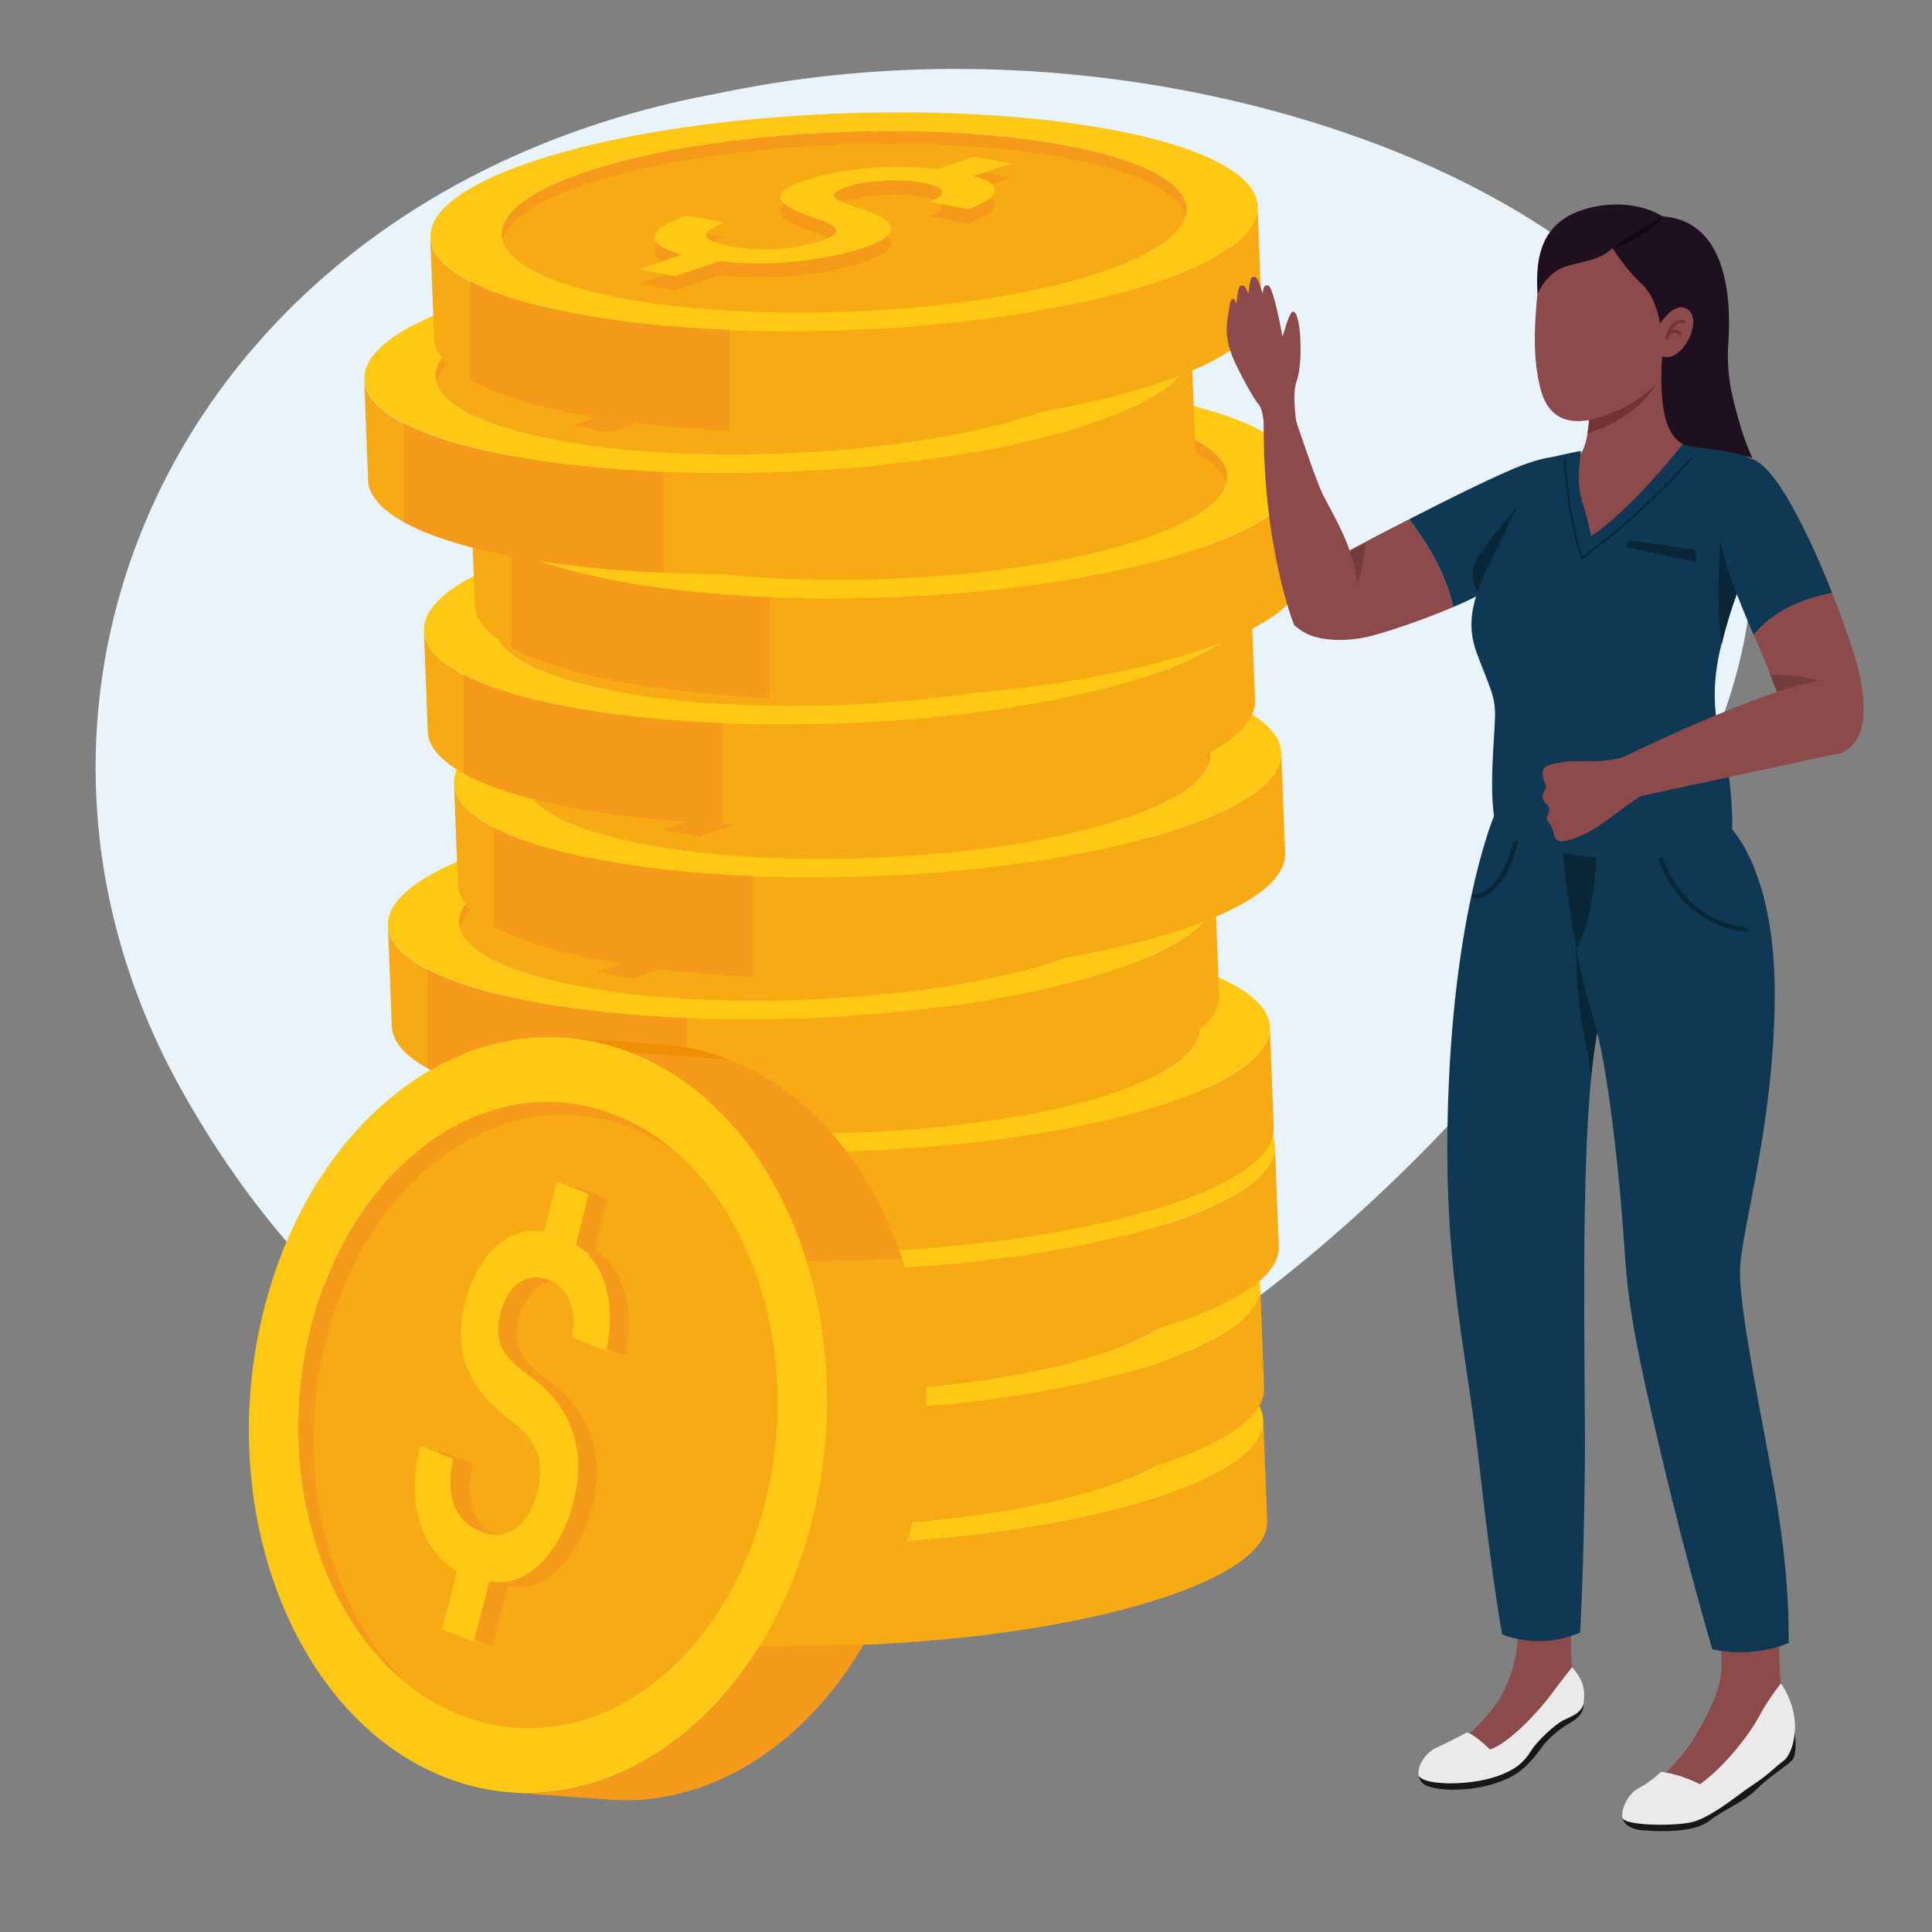 <?xml version="1.0" encoding="UTF-8"?> <svg xmlns="http://www.w3.org/2000/svg" xmlns:xlink="http://www.w3.org/1999/xlink" version="1.1" id="Ebene_1" x="0px" y="0px" viewBox="0 0 1000 1000" style="enable-background:new 0 0 1000 1000;" xml:space="preserve"><rect x="0" y="0" width="1000" height="1000" fill="#808080" stroke="none"/> <style type="text/css"> .st0{fill:#E9F3FC;} .st1{fill:#FEC815;} .st2{fill:#F8AA14;} .st3{fill:#F59A1B;} .st4{fill:#EB5B2A;} .st5{fill:#FECA17;} .st6{fill:#EE8F06;} .st7{fill:#8D4A4A;} .st8{fill:#1A1519;} .st9{fill:#EAEAEA;} .st10{fill:#0E3854;} .st11{fill:#0A2738;} .st12{fill:#753C3D;} .st13{fill:#723334;} .st14{fill:#FBC372;} .st15{fill:#1E1021;} .st16{fill:#0F0911;} .st17{fill:none;stroke:#0A2738;stroke-miterlimit:10;} </style> <path class="st0" d="M371.7,48.3c134-28.1,266.8-6.2,362.9,35.2c97.1,42.3,157.6,104.2,169.8,177.6c12.4,74-23,150.8-78.4,229.5 C769.6,568.2,693.2,647.8,602.7,705C428.6,822.6,213.6,776.3,95.1,566.2C-23.3,357.6,95.7,99.1,371.7,48.3z"></path> <g> <g> <g> <path class="st1" d="M264.5,802.1c-0.5-14.1-1.2-33-1.8-47.1c0.4,9.7,1.4,36,1.8,46C264.5,801.4,264.5,801.7,264.5,802.1z"></path> </g> <g> <path class="st2" d="M653.9,735.1c0.7,17.4,1.3,34.8,2,52.2c0.5,13.3-16.9,27.3-53,39.4c-77.9,26.1-213.1,33.2-302.1,15.9 c-47.8-9.3-72.5-23.7-73.1-39.1l-2-52.2c0.6,15.4,25.3,29.9,73.1,39.1c89,17.3,224.2,10.2,302.1-15.9 C637,762.5,654.4,748.4,653.9,735.1z"></path> </g> <g> <path class="st1" d="M580.8,696c89,17.3,98,52.5,20.1,78.5c-77.9,26.1-213.1,33.2-302.1,15.9c-89-17.3-98-52.5-20.1-78.5 C356.6,685.8,491.9,678.7,580.8,696z M323.1,782.3c73.7,14.3,185.7,8.4,250.2-13.2c64.5-21.6,57.1-50.7-16.6-65.1 c-73.7-14.3-185.7-8.4-250.2,13.2C241.9,738.9,249.4,768,323.1,782.3"></path> </g> <path class="st2" d="M556.6,704.1c73.7,14.3,81.1,43.4,16.6,65.1c-64.5,21.6-176.5,27.5-250.2,13.2 c-73.7-14.3-81.1-43.5-16.6-65.1C370.9,695.7,482.9,689.8,556.6,704.1z"></path> <path class="st3" d="M306.4,723.8c64.5-21.6,176.5-27.5,250.2-13.2c36.7,7.1,56.9,17.9,60.1,29.6c3.7-14.1-16.7-27.7-60.1-36.1 c-73.7-14.3-185.7-8.4-250.2,13.2c-32.4,10.9-46.6,23.6-43.4,35.4C265.5,742.8,279.9,732.7,306.4,723.8z"></path> <path class="st3" d="M246.2,774v51.1c12.2,6.8,30.5,12.8,54.6,17.5c23.9,4.6,51,7.5,79.6,8.7v-52.1c-29.2-1.2-57.1-4.1-81.5-8.8 C276,786,258.4,780.4,246.2,774z"></path> <g> <path class="st3" d="M526.4,720.3l-19.5,6.6c7.8,2.2,11.5,4.8,11,7.8c-0.4,3-5,6.2-13.6,9.4l-20.1-3.9c4.8-1.8,6.9-3.6,6.3-5.4 c-0.6-1.8-3.9-3.2-9.8-4.4c-6.3-1.2-13.1-1.7-20.4-1.2c-7.2,0.4-13.7,1.6-19.3,3.5c-2.1,0.7-3.6,1.4-4.7,2.1 c-1,0.7-1.6,1.4-1.6,2.2c-0.1,1.5,3.5,3.4,10.9,5.8c4.4,1.4,7.6,2.5,9.5,3.4c6.8,3,9.9,6,8.9,9c-0.9,3-5.5,6-14,8.8 c-10.7,3.6-22.9,6-36.7,7.3c-13.7,1.3-26.3,1.1-37.6-0.4l-23.5,7.9l-18.7-3.6l22.5-7.6c-9.9-2.6-14.6-5.8-14.2-9.4 c0.4-3.6,6-7.3,16.7-10.9l19.4,3.8c-6.8,2.5-10,4.8-9.4,6.8c0.6,2,4.8,3.9,12.9,5.4c7.3,1.4,15.1,1.9,23.4,1.4 c8.3-0.5,15.7-1.8,22.2-4c2.3-0.8,4.2-1.5,5.6-2.3c1.4-0.7,2.3-1.5,2.8-2.1c1.4-2.2-1.9-4.7-10-7.4c-1.3-0.4-2.3-0.8-3-1 c-9.9-3.4-15.1-6.7-15.6-9.7c-0.5-3,3.7-6.1,12.6-9c9.7-3.2,20.7-5.4,32.9-6.5c12.2-1.1,24.2-0.9,35.8,0.6l19.3-6.5L526.4,720.3z "></path> </g> <g> <path class="st1" d="M526.4,713l-19.5,6.5c7.8,2.2,11.5,4.8,11,7.8c-0.4,3-5,6.2-13.6,9.4l-20.1-3.9c4.8-1.8,6.9-3.6,6.3-5.4 c-0.6-1.8-3.9-3.2-9.8-4.4c-6.3-1.2-13.1-1.7-20.4-1.2c-7.2,0.4-13.7,1.6-19.3,3.5c-2.1,0.7-3.6,1.4-4.7,2.1 c-1,0.7-1.6,1.4-1.6,2.2c-0.1,1.5,3.5,3.4,10.9,5.8c4.4,1.4,7.6,2.5,9.5,3.4c6.8,3,9.9,6,8.9,9c-0.9,3-5.5,6-14,8.8 c-10.7,3.6-22.9,6-36.7,7.3c-13.7,1.3-26.3,1.1-37.6-0.4l-23.5,7.9l-18.7-3.6l22.5-7.6c-9.9-2.6-14.6-5.8-14.2-9.4 c0.4-3.6,6-7.3,16.7-10.9l19.4,3.8c-6.8,2.5-10,4.8-9.4,6.8c0.6,2,4.8,3.9,12.9,5.4c7.3,1.4,15.1,1.9,23.4,1.4 c8.3-0.5,15.7-1.8,22.2-4c2.3-0.8,4.2-1.5,5.6-2.3c1.4-0.8,2.3-1.5,2.8-2.1c1.4-2.2-1.9-4.7-10-7.4c-1.3-0.4-2.3-0.8-3-1 c-9.9-3.5-15.1-6.7-15.6-9.7c-0.5-3,3.7-6.1,12.6-9c9.7-3.3,20.7-5.4,32.9-6.5c12.2-1.1,24.2-0.9,35.8,0.5l19.3-6.5L526.4,713z"></path> </g> </g> <g> <g> <path class="st1" d="M262.9,733.1c-0.5-14.1-1.2-33-1.8-47.1c0.4,9.7,1.4,36,1.8,46C262.9,732.4,262.9,732.7,262.9,733.1z"></path> </g> <g> <path class="st2" d="M652.3,666.2c0.7,17.4,1.3,34.8,2,52.2c0.5,13.3-16.9,27.3-53,39.4c-77.9,26.1-213.1,33.2-302.1,15.9 c-47.8-9.3-72.5-23.7-73.1-39.1l-2-52.2c0.6,15.4,25.3,29.9,73.1,39.1c89,17.3,224.2,10.2,302.1-15.9 C635.4,693.5,652.8,679.4,652.3,666.2z"></path> </g> <g> <path class="st1" d="M579.2,627c89,17.3,98,52.5,20.1,78.5c-77.9,26.1-213.1,33.2-302.1,15.9c-89-17.3-97.9-52.5-20.1-78.5 C355,616.8,490.3,609.7,579.2,627z M321.5,713.4c73.7,14.3,185.7,8.4,250.2-13.2c64.5-21.6,57-50.7-16.6-65.1 c-73.7-14.3-185.7-8.4-250.2,13.2C240.3,669.9,247.8,699,321.5,713.4"></path> </g> <path class="st2" d="M555,635.1c73.7,14.3,81.1,43.5,16.6,65.1c-64.5,21.6-176.5,27.5-250.2,13.2c-73.7-14.3-81.1-43.5-16.6-65.1 C369.3,626.7,481.4,620.8,555,635.1z"></path> <path class="st3" d="M304.8,654.8c64.5-21.6,176.5-27.5,250.2-13.2c36.7,7.1,56.9,17.9,60.1,29.6c3.7-14.1-16.7-27.7-60.1-36.1 c-73.7-14.3-185.7-8.4-250.2,13.2c-32.4,10.9-46.6,23.6-43.4,35.4C264,673.8,278.3,663.7,304.8,654.8z"></path> <path class="st3" d="M244.6,705v51.1c12.2,6.8,30.5,12.8,54.6,17.5c23.9,4.6,51.1,7.5,79.6,8.7v-52.1c-29.2-1.2-57.1-4.1-81.5-8.8 C274.4,717,256.8,711.4,244.6,705z"></path> <g> <path class="st3" d="M524.8,651.4l-19.5,6.5c7.8,2.2,11.5,4.8,11,7.8c-0.4,3-5,6.2-13.6,9.4l-20.1-3.9c4.8-1.8,6.9-3.6,6.3-5.4 c-0.6-1.8-3.9-3.2-9.8-4.4c-6.4-1.2-13.2-1.6-20.4-1.2c-7.2,0.4-13.7,1.6-19.3,3.5c-2.1,0.7-3.6,1.4-4.7,2.1 c-1,0.7-1.6,1.4-1.6,2.2c-0.1,1.5,3.5,3.4,10.9,5.8c4.4,1.4,7.6,2.5,9.5,3.4c6.8,3,9.8,6,9,9c-0.9,3-5.5,5.9-14,8.8 c-10.7,3.6-22.9,6-36.7,7.3c-13.7,1.3-26.3,1.1-37.6-0.4l-23.5,7.9L332,706l22.5-7.6c-9.9-2.6-14.6-5.8-14.2-9.4 c0.4-3.6,6-7.3,16.7-10.9l19.4,3.8c-6.8,2.5-10,4.8-9.4,6.9c0.5,2,4.8,3.8,12.9,5.4c7.3,1.4,15.1,1.9,23.4,1.4 c8.3-0.5,15.7-1.8,22.2-4c2.3-0.8,4.2-1.5,5.6-2.3c1.4-0.8,2.4-1.5,2.8-2.1c1.4-2.2-1.9-4.7-10-7.4c-1.3-0.5-2.3-0.8-3-1 c-9.9-3.4-15.1-6.7-15.6-9.7c-0.5-3,3.7-6,12.6-9c9.7-3.3,20.7-5.4,32.9-6.5c12.2-1.1,24.2-0.9,35.8,0.6l19.3-6.5L524.8,651.4z"></path> </g> <g> <path class="st1" d="M524.8,644l-19.5,6.5c7.8,2.2,11.5,4.8,11,7.8c-0.4,3-5,6.2-13.6,9.4l-20.1-3.9c4.8-1.8,6.9-3.6,6.3-5.4 c-0.6-1.8-3.9-3.2-9.8-4.4c-6.4-1.2-13.2-1.7-20.4-1.2c-7.2,0.4-13.7,1.6-19.3,3.5c-2.1,0.7-3.6,1.4-4.7,2.1 c-1,0.7-1.6,1.4-1.6,2.2c-0.1,1.5,3.5,3.4,10.9,5.8c4.4,1.4,7.6,2.5,9.5,3.4c6.8,3,9.8,6,9,9c-0.9,3-5.5,5.9-14,8.8 c-10.7,3.6-22.9,6-36.7,7.3c-13.7,1.3-26.3,1.1-37.6-0.4l-23.5,7.9l-18.7-3.6l22.5-7.6c-9.9-2.6-14.6-5.8-14.2-9.4 c0.4-3.6,6-7.2,16.7-10.9l19.4,3.8c-6.8,2.5-10,4.8-9.4,6.8c0.5,2,4.8,3.9,12.9,5.4c7.3,1.4,15.1,1.9,23.4,1.4 c8.3-0.5,15.7-1.8,22.2-4c2.3-0.8,4.2-1.5,5.6-2.3c1.4-0.8,2.4-1.5,2.8-2.1c1.4-2.2-1.9-4.7-10-7.4c-1.3-0.4-2.3-0.8-3-1 c-9.9-3.4-15.1-6.7-15.6-9.7c-0.5-3,3.7-6.1,12.6-9c9.7-3.3,20.7-5.4,32.9-6.5c12.2-1.1,24.2-0.9,35.8,0.5l19.3-6.5L524.8,644z"></path> </g> </g> <g> <g> <path class="st1" d="M270.5,659.9c-0.5-14.1-1.2-33-1.8-47.1c0.4,9.7,1.4,36,1.8,46C270.5,659.2,270.5,659.6,270.5,659.9z"></path> </g> <g> <path class="st2" d="M659.9,593c0.7,17.4,1.3,34.8,2,52.2c0.5,13.3-16.9,27.3-53,39.4c-77.9,26.1-213.1,33.2-302.1,15.9 c-47.8-9.3-72.5-23.7-73.1-39.1l-2-52.2c0.6,15.4,25.3,29.9,73.1,39.1c89,17.3,224.2,10.2,302.1-15.9 C642.9,620.3,660.4,606.3,659.9,593z"></path> </g> <g> <path class="st1" d="M586.8,553.8c89,17.3,98,52.5,20.1,78.5c-77.9,26.1-213.1,33.2-302.1,15.9c-89-17.3-98-52.5-20.1-78.5 C362.6,543.7,497.8,536.5,586.8,553.8z M329,640.2c73.7,14.3,185.7,8.4,250.2-13.2c64.5-21.6,57-50.7-16.6-65.1 c-73.7-14.3-185.7-8.4-250.2,13.2C247.9,596.7,255.3,625.9,329,640.2"></path> </g> <path class="st2" d="M562.6,561.9c73.7,14.3,81.1,43.4,16.6,65.1c-64.5,21.6-176.5,27.5-250.2,13.2 c-73.7-14.3-81.1-43.5-16.6-65.1C376.9,553.5,488.9,547.6,562.6,561.9z"></path> <path class="st3" d="M312.4,581.6c64.5-21.6,176.5-27.5,250.2-13.2c36.7,7.1,56.9,17.9,60.1,29.6c3.7-14.1-16.7-27.7-60.1-36.1 c-73.7-14.3-185.7-8.4-250.2,13.2c-32.4,10.9-46.6,23.6-43.4,35.4C271.5,600.7,285.8,590.5,312.4,581.6z"></path> <path class="st3" d="M252.2,631.9V683c12.2,6.8,30.5,12.8,54.6,17.5c23.9,4.6,51.1,7.5,79.6,8.7v-52.1 c-29.2-1.2-57.1-4.1-81.5-8.8C281.9,643.8,264.4,638.2,252.2,631.9z"></path> <g> <path class="st3" d="M532.4,578.2l-19.5,6.6c7.8,2.2,11.5,4.8,11,7.8c-0.4,3-5,6.2-13.6,9.4l-20.1-3.9c4.8-1.8,6.9-3.6,6.3-5.4 c-0.6-1.8-3.9-3.2-9.8-4.4c-6.4-1.2-13.1-1.6-20.4-1.2c-7.2,0.4-13.7,1.6-19.4,3.5c-2.1,0.7-3.6,1.4-4.7,2.1 c-1,0.7-1.6,1.4-1.6,2.2c-0.1,1.5,3.5,3.4,10.9,5.8c4.4,1.4,7.6,2.5,9.5,3.4c6.8,3,9.9,6,9,9c-0.9,3-5.5,6-14,8.8 c-10.7,3.6-22.9,6-36.7,7.3c-13.7,1.3-26.3,1.1-37.6-0.4l-23.5,7.9l-18.7-3.6l22.5-7.6c-9.9-2.6-14.7-5.8-14.2-9.4 c0.4-3.6,6-7.2,16.7-10.9l19.4,3.8c-6.8,2.5-10,4.8-9.4,6.9c0.5,2.1,4.8,3.9,12.9,5.4c7.3,1.4,15.1,1.9,23.4,1.4 c8.3-0.5,15.7-1.8,22.2-4c2.3-0.8,4.2-1.5,5.6-2.3c1.4-0.8,2.4-1.5,2.8-2.1c1.4-2.2-1.9-4.7-10-7.4c-1.3-0.4-2.3-0.8-3-1 c-9.9-3.5-15.1-6.7-15.6-9.7c-0.5-3,3.7-6.1,12.6-9c9.7-3.3,20.7-5.4,32.9-6.5c12.2-1.1,24.2-0.9,35.8,0.6l19.3-6.5L532.4,578.2z "></path> </g> <g> <path class="st1" d="M532.4,570.9l-19.5,6.6c7.8,2.2,11.5,4.7,11,7.8c-0.4,3-5,6.2-13.6,9.4l-20.1-3.9c4.8-1.8,6.9-3.6,6.3-5.4 c-0.6-1.8-3.9-3.2-9.8-4.4c-6.4-1.2-13.1-1.7-20.4-1.2c-7.2,0.4-13.7,1.6-19.4,3.5c-2.1,0.7-3.6,1.4-4.7,2.1 c-1,0.7-1.6,1.4-1.6,2.2c-0.1,1.5,3.5,3.4,10.9,5.8c4.4,1.4,7.6,2.5,9.5,3.4c6.8,3,9.9,6,9,9c-0.9,3-5.5,5.9-14,8.8 c-10.7,3.6-22.9,6-36.7,7.3c-13.7,1.3-26.3,1.1-37.6-0.4l-23.5,7.9l-18.7-3.6l22.5-7.6c-9.9-2.6-14.7-5.8-14.2-9.4 c0.4-3.6,6-7.3,16.7-10.9l19.4,3.8c-6.8,2.5-10,4.8-9.4,6.9c0.5,2,4.8,3.9,12.9,5.4c7.3,1.4,15.1,1.9,23.4,1.4 c8.3-0.5,15.7-1.8,22.2-4c2.3-0.8,4.2-1.5,5.6-2.3c1.4-0.8,2.4-1.5,2.8-2.1c1.4-2.2-1.9-4.7-10-7.4c-1.3-0.4-2.3-0.8-3-1 c-9.9-3.4-15.1-6.7-15.6-9.7c-0.5-3,3.7-6.1,12.6-9c9.7-3.3,20.7-5.4,32.9-6.5c12.2-1.1,24.2-0.9,35.8,0.5l19.3-6.5L532.4,570.9z "></path> </g> </g> <g> <g> <path class="st1" d="M267.9,598.5c-0.5-14.1-1.3-33-1.8-47.1c0.4,9.7,1.4,36,1.8,46C267.9,597.8,267.9,598.2,267.9,598.5z"></path> </g> <g> <path class="st2" d="M657.3,531.6c0.7,17.4,1.3,34.8,2,52.2c0.5,13.3-16.9,27.3-53,39.4c-77.9,26.1-213.1,33.2-302.1,15.9 c-47.8-9.3-72.5-23.7-73.1-39.1l-2-52.2c0.6,15.4,25.3,29.9,73.1,39.1c89,17.3,224.2,10.2,302.1-15.9 C640.3,558.9,657.8,544.9,657.3,531.6z"></path> </g> <g> <path class="st1" d="M584.2,492.4c89,17.3,98,52.5,20.1,78.5c-77.9,26.1-213.1,33.2-302.1,15.9c-89-17.3-98-52.5-20.1-78.5 C360,482.3,495.2,475.1,584.2,492.4z M326.4,578.8c73.7,14.3,185.7,8.4,250.2-13.2c64.5-21.6,57-50.7-16.6-65.1 c-73.7-14.3-185.7-8.4-250.2,13.2C245.3,535.3,252.7,564.5,326.4,578.8"></path> </g> <path class="st2" d="M560,500.5c73.7,14.3,81.1,43.4,16.6,65.1c-64.5,21.6-176.5,27.5-250.2,13.2c-73.7-14.3-81.1-43.4-16.6-65.1 C374.3,492.1,486.3,486.2,560,500.5z"></path> <path class="st3" d="M309.8,520.2c64.5-21.6,176.5-27.5,250.2-13.2c36.7,7.1,56.9,17.9,60.1,29.6c3.7-14.1-16.7-27.7-60.1-36.1 c-73.7-14.3-185.7-8.4-250.2,13.2c-32.4,10.9-46.6,23.6-43.4,35.4C268.9,539.3,283.2,529.1,309.8,520.2z"></path> <path class="st3" d="M249.6,570.5v51.1c12.2,6.8,30.5,12.8,54.6,17.5c23.9,4.6,51,7.5,79.6,8.7v-52.1c-29.2-1.2-57.1-4.1-81.5-8.8 C279.3,582.5,261.8,576.8,249.6,570.5z"></path> <g> <path class="st3" d="M529.8,516.8l-19.5,6.5c7.8,2.2,11.5,4.8,11,7.8c-0.4,3-5,6.2-13.6,9.4l-20.1-3.9c4.8-1.8,6.9-3.6,6.3-5.4 c-0.6-1.8-3.9-3.2-9.8-4.4c-6.3-1.2-13.2-1.6-20.4-1.2c-7.2,0.4-13.7,1.6-19.4,3.5c-2.1,0.7-3.6,1.4-4.7,2.1 c-1.1,0.7-1.6,1.4-1.6,2.2c-0.1,1.5,3.5,3.4,10.9,5.8c4.4,1.4,7.6,2.5,9.5,3.4c6.8,3,9.8,6,9,9c-0.9,3-5.6,6-14,8.8 c-10.7,3.6-22.9,6-36.7,7.3c-13.7,1.3-26.3,1.1-37.6-0.4l-23.5,7.9l-18.7-3.6l22.6-7.6c-9.9-2.6-14.6-5.8-14.2-9.4 c0.4-3.6,6-7.3,16.7-10.9l19.4,3.8c-6.9,2.5-10,4.8-9.4,6.9c0.5,2,4.8,3.9,12.9,5.4c7.3,1.4,15.1,1.9,23.4,1.4 c8.3-0.5,15.7-1.8,22.2-4c2.3-0.8,4.2-1.5,5.6-2.3c1.4-0.8,2.3-1.5,2.8-2.1c1.4-2.2-1.9-4.7-10-7.4c-1.3-0.5-2.3-0.8-3-1 c-9.9-3.5-15.1-6.7-15.6-9.7c-0.5-3,3.7-6,12.7-9c9.7-3.3,20.7-5.4,32.9-6.5c12.2-1.1,24.2-0.9,35.8,0.6l19.3-6.5L529.8,516.8z"></path> </g> <g> <path class="st1" d="M529.8,509.5l-19.5,6.5c7.8,2.2,11.5,4.8,11,7.8c-0.4,3-5,6.2-13.6,9.4l-20.1-3.9c4.8-1.8,6.9-3.6,6.3-5.4 c-0.6-1.8-3.9-3.2-9.8-4.4c-6.3-1.2-13.2-1.7-20.4-1.2c-7.2,0.4-13.7,1.6-19.4,3.5c-2.1,0.7-3.6,1.4-4.7,2.1 c-1.1,0.7-1.6,1.4-1.6,2.2c-0.1,1.5,3.5,3.4,10.9,5.8c4.4,1.4,7.6,2.5,9.5,3.4c6.8,3,9.8,6,9,9c-0.9,3-5.6,5.9-14,8.8 c-10.7,3.6-22.9,6-36.7,7.3c-13.7,1.3-26.3,1.1-37.6-0.4l-23.5,7.9l-18.7-3.6l22.6-7.6c-9.9-2.6-14.6-5.8-14.2-9.4 c0.4-3.6,6-7.3,16.7-10.9l19.4,3.8c-6.9,2.5-10,4.8-9.4,6.9c0.5,2,4.8,3.9,12.9,5.4c7.3,1.4,15.1,1.9,23.4,1.4 c8.3-0.5,15.7-1.8,22.2-4c2.3-0.8,4.2-1.5,5.6-2.3c1.4-0.8,2.3-1.5,2.8-2.1c1.4-2.2-1.9-4.7-10-7.4c-1.3-0.4-2.3-0.8-3-1 c-9.9-3.4-15.1-6.7-15.6-9.7c-0.5-3,3.7-6.1,12.7-9c9.7-3.3,20.7-5.4,32.9-6.5c12.2-1.1,24.2-0.9,35.8,0.5l19.3-6.5L529.8,509.5z "></path> </g> </g> <g> <g> <path class="st1" d="M239.6,529.8c-0.5-14.1-1.2-33-1.8-47.1c0.4,9.7,1.4,36,1.8,46C239.6,529.1,239.6,529.5,239.6,529.8z"></path> </g> <g> <path class="st2" d="M629,462.9c0.7,17.4,1.3,34.8,2,52.2c0.5,13.3-16.9,27.3-53,39.4c-77.9,26.1-213.1,33.2-302.1,15.9 c-47.8-9.3-72.5-23.7-73.1-39.1l-2-52.2c0.6,15.4,25.3,29.9,73.1,39.1c89,17.3,224.2,10.2,302.1-15.9 C612.1,490.2,629.5,476.2,629,462.9z"></path> </g> <g> <path class="st1" d="M555.9,423.7c89,17.3,98,52.5,20.1,78.5c-77.9,26.1-213.1,33.2-302.1,15.9c-89-17.3-98-52.5-20.1-78.5 C331.7,413.6,467,406.4,555.9,423.7z M298.2,510.1c73.7,14.3,185.7,8.4,250.2-13.2c64.5-21.6,57-50.7-16.6-65.1 c-73.7-14.3-185.7-8.4-250.2,13.2C217,466.6,224.5,495.8,298.2,510.1"></path> </g> <path class="st2" d="M531.7,431.8c73.7,14.3,81.1,43.4,16.6,65.1c-64.5,21.6-176.5,27.5-250.2,13.2 c-73.7-14.3-81.1-43.4-16.6-65.1C346,423.4,458.1,417.5,531.7,431.8z"></path> <path class="st3" d="M281.5,451.5c64.5-21.6,176.5-27.5,250.2-13.2c36.7,7.1,56.9,17.9,60.1,29.6c3.7-14.1-16.7-27.7-60.1-36.1 c-73.7-14.3-185.7-8.4-250.2,13.2c-32.4,10.9-46.6,23.6-43.4,35.4C240.7,470.6,255,460.4,281.5,451.5z"></path> <path class="st3" d="M221.3,501.8v51.1c12.2,6.8,30.5,12.8,54.6,17.5c23.9,4.6,51,7.5,79.6,8.7V527c-29.2-1.2-57.1-4.1-81.5-8.8 C251.1,513.8,233.5,508.1,221.3,501.8z"></path> <g> <path class="st3" d="M501.5,448.1l-19.5,6.6c7.8,2.2,11.5,4.8,11,7.8c-0.4,3-5,6.2-13.6,9.4l-20.1-3.9c4.8-1.8,6.9-3.6,6.3-5.4 c-0.6-1.8-3.9-3.2-9.8-4.4c-6.4-1.2-13.2-1.6-20.4-1.2c-7.2,0.4-13.7,1.6-19.4,3.5c-2.1,0.7-3.6,1.4-4.7,2.1 c-1,0.7-1.6,1.4-1.6,2.2c-0.1,1.5,3.5,3.4,10.9,5.8c4.4,1.4,7.6,2.5,9.5,3.4c6.8,3,9.9,6,9,9c-0.9,3-5.5,5.9-14,8.8 c-10.7,3.6-22.9,6-36.7,7.3c-13.7,1.3-26.3,1.1-37.6-0.4l-23.5,7.9l-18.7-3.6l22.5-7.6c-9.9-2.6-14.6-5.8-14.2-9.4 c0.4-3.6,6-7.3,16.7-10.9l19.4,3.8c-6.8,2.5-10,4.8-9.4,6.9c0.5,2,4.8,3.9,12.9,5.4c7.3,1.4,15.1,1.9,23.4,1.4 c8.3-0.5,15.7-1.8,22.2-4c2.3-0.8,4.2-1.5,5.6-2.3c1.4-0.8,2.4-1.5,2.8-2.1c1.4-2.2-1.9-4.7-10-7.4c-1.3-0.4-2.3-0.8-3-1 c-9.9-3.5-15.1-6.7-15.6-9.7c-0.5-3,3.7-6,12.7-9c9.7-3.2,20.7-5.4,32.9-6.5c12.2-1.1,24.2-0.9,35.8,0.6l19.3-6.5L501.5,448.1z"></path> </g> <g> <path class="st1" d="M501.5,440.8l-19.5,6.5c7.8,2.2,11.5,4.8,11,7.8c-0.4,3-5,6.2-13.6,9.4l-20.1-3.9c4.8-1.8,6.9-3.6,6.3-5.4 c-0.6-1.8-3.9-3.2-9.8-4.4c-6.4-1.2-13.2-1.6-20.4-1.2c-7.2,0.4-13.7,1.6-19.4,3.5c-2.1,0.7-3.6,1.4-4.7,2.1 c-1,0.7-1.6,1.4-1.6,2.2c-0.1,1.5,3.5,3.4,10.9,5.8c4.4,1.4,7.6,2.5,9.5,3.4c6.8,3,9.9,6,9,9c-0.9,3-5.5,5.9-14,8.8 c-10.7,3.6-22.9,6-36.7,7.3c-13.7,1.3-26.3,1.1-37.6-0.4l-23.5,7.9l-18.7-3.6l22.5-7.6c-9.9-2.6-14.6-5.8-14.2-9.4 c0.4-3.6,6-7.3,16.7-10.9l19.4,3.8c-6.8,2.5-10,4.8-9.4,6.9c0.5,2,4.8,3.9,12.9,5.4c7.3,1.4,15.1,1.9,23.4,1.4 c8.3-0.5,15.7-1.8,22.2-4c2.3-0.8,4.2-1.5,5.6-2.3c1.4-0.8,2.4-1.5,2.8-2.1c1.4-2.2-1.9-4.7-10-7.4c-1.3-0.4-2.3-0.8-3-1 c-9.9-3.5-15.1-6.7-15.6-9.7c-0.5-3,3.7-6.1,12.7-9c9.7-3.3,20.7-5.4,32.9-6.5c12.2-1.1,24.2-0.9,35.8,0.5l19.3-6.5L501.5,440.8z "></path> </g> </g> <g> <g> <path class="st1" d="M273.8,456.4c-0.5-14.1-1.2-33-1.8-47.1c0.4,9.7,1.4,36,1.8,46C273.8,455.7,273.8,456,273.8,456.4z"></path> </g> <g> <path class="st2" d="M663.2,389.4c0.6,17.4,1.3,34.8,2,52.2c0.5,13.3-16.9,27.3-53,39.4c-77.9,26.1-213.1,33.2-302.1,15.9 c-47.8-9.3-72.5-23.7-73.1-39.1l-2-52.2c0.6,15.4,25.3,29.9,73.1,39.1c89,17.3,224.2,10.2,302.1-15.9 C646.3,416.8,663.7,402.7,663.2,389.4z"></path> </g> <g> <path class="st1" d="M590.1,350.3c89,17.3,98,52.5,20.1,78.5c-77.9,26.1-213.1,33.2-302.1,15.9c-89-17.3-98-52.4-20.1-78.5 C365.9,340.1,501.2,333,590.1,350.3z M332.4,436.6c73.7,14.3,185.7,8.4,250.2-13.2c64.5-21.6,57-50.7-16.6-65.1 c-73.7-14.3-185.7-8.4-250.2,13.2C251.2,393.2,258.7,422.3,332.4,436.6"></path> </g> <path class="st2" d="M565.9,358.4c73.7,14.3,81.1,43.5,16.6,65.1c-64.5,21.6-176.5,27.5-250.2,13.2 c-73.7-14.3-81.1-43.4-16.6-65.1C380.2,350,492.3,344.1,565.9,358.4z"></path> <path class="st3" d="M315.7,378.1c64.5-21.6,176.5-27.5,250.2-13.2c36.7,7.1,56.9,17.9,60.1,29.6c3.7-14.1-16.7-27.7-60.1-36.1 c-73.7-14.3-185.7-8.4-250.2,13.2c-32.4,10.9-46.6,23.6-43.4,35.4C274.9,397.1,289.2,387,315.7,378.1z"></path> <path class="st3" d="M255.5,428.3v51.1c12.2,6.8,30.5,12.8,54.6,17.5c23.9,4.6,51,7.5,79.6,8.7v-52.1c-29.2-1.2-57.1-4.1-81.5-8.8 C285.3,440.3,267.7,434.7,255.5,428.3z"></path> <g> <path class="st3" d="M535.7,374.7l-19.5,6.5c7.8,2.2,11.5,4.8,11,7.8c-0.4,3-5,6.2-13.6,9.4l-20.1-3.9c4.8-1.8,6.9-3.6,6.3-5.4 c-0.6-1.8-3.9-3.2-9.8-4.4c-6.3-1.2-13.1-1.7-20.4-1.2c-7.2,0.4-13.7,1.6-19.3,3.5c-2.1,0.7-3.6,1.4-4.7,2.1 c-1,0.7-1.6,1.4-1.6,2.2c-0.1,1.5,3.5,3.4,10.9,5.8c4.4,1.4,7.6,2.5,9.5,3.4c6.8,3,9.9,6,8.9,9c-0.9,3-5.5,6-14,8.8 c-10.7,3.6-22.9,6-36.7,7.3c-13.8,1.3-26.3,1.1-37.6-0.4l-23.5,7.9l-18.7-3.6l22.5-7.6c-9.9-2.6-14.6-5.8-14.2-9.4 c0.4-3.6,6-7.3,16.7-10.9l19.4,3.8c-6.9,2.5-10,4.8-9.4,6.8c0.5,2.1,4.8,3.9,12.9,5.4c7.3,1.4,15.1,1.9,23.4,1.4 c8.3-0.5,15.7-1.8,22.2-4c2.3-0.8,4.2-1.5,5.6-2.3c1.4-0.8,2.3-1.5,2.8-2.1c1.4-2.2-1.9-4.7-10-7.4c-1.4-0.4-2.3-0.8-3-1 c-9.9-3.5-15.1-6.7-15.6-9.7c-0.5-3,3.7-6,12.7-9c9.7-3.3,20.7-5.4,32.9-6.5c12.2-1.1,24.2-0.9,35.8,0.6L517,371L535.7,374.7z"></path> </g> <g> <path class="st1" d="M535.7,367.3l-19.5,6.5c7.8,2.2,11.5,4.8,11,7.8c-0.4,3-5,6.2-13.6,9.4l-20.1-3.9c4.8-1.8,6.9-3.6,6.3-5.4 c-0.6-1.8-3.9-3.2-9.8-4.4c-6.3-1.2-13.1-1.6-20.4-1.2c-7.2,0.4-13.7,1.6-19.3,3.5c-2.1,0.7-3.6,1.4-4.7,2.1 c-1,0.7-1.6,1.4-1.6,2.2c-0.1,1.5,3.5,3.4,10.9,5.8c4.4,1.4,7.6,2.5,9.5,3.4c6.8,3,9.9,6,8.9,9c-0.9,3-5.5,6-14,8.8 c-10.7,3.6-22.9,6-36.7,7.3c-13.8,1.3-26.3,1.1-37.6-0.4l-23.5,7.9L343,422l22.5-7.6c-9.9-2.6-14.6-5.8-14.2-9.4 c0.4-3.6,6-7.2,16.7-10.9l19.4,3.8c-6.9,2.5-10,4.8-9.4,6.9c0.5,2,4.8,3.8,12.9,5.4c7.3,1.4,15.1,1.9,23.4,1.4 c8.3-0.5,15.7-1.8,22.2-4c2.3-0.8,4.2-1.5,5.6-2.3c1.4-0.8,2.3-1.5,2.8-2.1c1.4-2.2-1.9-4.7-10-7.4c-1.4-0.5-2.3-0.8-3-1 c-9.9-3.5-15.1-6.7-15.6-9.7c-0.5-3,3.7-6.1,12.7-9c9.7-3.3,20.7-5.4,32.9-6.5c12.2-1.1,24.2-0.9,35.8,0.6l19.3-6.5L535.7,367.3z "></path> </g> </g> </g> <g> <g> <g> <path class="st1" d="M258.2,377.2c-0.5-14.1-1.3-33-1.8-47.1c0.4,9.7,1.4,36,1.8,46C258.2,376.5,258.2,376.9,258.2,377.2z"></path> </g> <g> <path class="st2" d="M647.6,310.3c0.7,17.4,1.3,34.8,2,52.2c0.5,13.3-16.9,27.3-53,39.4c-77.9,26.1-213.1,33.2-302.1,15.9 c-47.8-9.3-72.5-23.7-73.1-39.2l-2-52.2c0.6,15.4,25.3,29.9,73.1,39.1c89,17.3,224.2,10.2,302.1-15.9 C630.7,337.6,648.1,323.6,647.6,310.3z"></path> </g> <g> <path class="st1" d="M574.5,271.1c89,17.3,98,52.5,20.1,78.5c-77.9,26.1-213.1,33.2-302.1,15.9c-89-17.3-97.9-52.5-20.1-78.5 C350.3,261,485.5,253.8,574.5,271.1z M316.7,357.5c73.7,14.3,185.7,8.4,250.2-13.2c64.5-21.6,57-50.7-16.6-65.1 c-73.7-14.3-185.7-8.4-250.2,13.2C235.6,314,243.1,343.2,316.7,357.5"></path> </g> <path class="st2" d="M550.3,279.2c73.7,14.3,81.1,43.5,16.6,65.1c-64.5,21.6-176.5,27.5-250.2,13.2 c-73.7-14.3-81.1-43.5-16.6-65.1C364.6,270.8,476.6,264.9,550.3,279.2z"></path> <path class="st3" d="M300.1,298.9c64.5-21.6,176.5-27.5,250.2-13.2c36.7,7.1,56.9,17.9,60.1,29.6c3.7-14.1-16.7-27.7-60.1-36.1 c-73.7-14.3-185.7-8.4-250.2,13.2c-32.4,10.9-46.6,23.6-43.4,35.4C259.2,318,273.6,307.8,300.1,298.9z"></path> <path class="st3" d="M239.9,349.2v51.1c12.2,6.8,30.5,12.8,54.6,17.5c23.9,4.6,51.1,7.5,79.6,8.7v-52.1 c-29.2-1.2-57.1-4.1-81.5-8.8C269.7,361.1,252.1,355.5,239.9,349.2z"></path> <g> <path class="st3" d="M520.1,295.5l-19.5,6.5c7.8,2.2,11.5,4.8,11,7.8c-0.4,3-5,6.2-13.6,9.4l-20.1-3.9c4.8-1.8,7-3.6,6.3-5.4 c-0.6-1.8-3.9-3.2-9.8-4.4c-6.3-1.2-13.1-1.6-20.4-1.2c-7.2,0.4-13.7,1.6-19.4,3.5c-2.1,0.7-3.6,1.4-4.7,2.1 c-1,0.7-1.6,1.4-1.6,2.2c-0.1,1.5,3.5,3.4,10.9,5.8c4.4,1.4,7.6,2.5,9.5,3.4c6.9,3,9.9,6,9,9c-0.9,3-5.6,6-14,8.8 c-10.7,3.6-22.9,6-36.7,7.3c-13.7,1.3-26.3,1.1-37.6-0.4l-23.4,7.9l-18.7-3.6l22.6-7.6c-9.9-2.6-14.7-5.8-14.2-9.4 c0.4-3.6,6-7.2,16.7-10.9l19.4,3.8c-6.9,2.5-10,4.8-9.4,6.8c0.6,2,4.8,3.9,12.9,5.4c7.3,1.4,15.1,1.9,23.4,1.4 c8.3-0.5,15.7-1.8,22.2-4c2.3-0.8,4.2-1.5,5.6-2.3c1.4-0.8,2.4-1.5,2.8-2.1c1.4-2.2-1.9-4.7-10-7.4c-1.3-0.4-2.3-0.8-3-1 c-9.9-3.5-15.1-6.7-15.6-9.7c-0.5-3,3.7-6.1,12.6-9c9.7-3.3,20.7-5.4,32.9-6.5c12.2-1.1,24.2-0.9,35.8,0.6l19.3-6.5L520.1,295.5z "></path> </g> <g> <path class="st1" d="M520.1,288.2l-19.5,6.5c7.8,2.2,11.5,4.8,11,7.8c-0.4,3-5,6.2-13.6,9.4l-20.1-3.9c4.8-1.8,7-3.6,6.3-5.4 c-0.6-1.8-3.9-3.2-9.8-4.4c-6.3-1.2-13.1-1.7-20.4-1.2c-7.2,0.4-13.7,1.6-19.4,3.5c-2.1,0.7-3.6,1.4-4.7,2.1 c-1,0.7-1.6,1.4-1.6,2.2c-0.1,1.5,3.5,3.4,10.9,5.8c4.4,1.4,7.6,2.5,9.5,3.4c6.9,3,9.9,6,9,9c-0.9,3-5.6,6-14,8.8 c-10.7,3.6-22.9,6-36.7,7.3c-13.7,1.3-26.3,1.1-37.6-0.4l-23.4,7.9l-18.7-3.6l22.6-7.6c-9.9-2.6-14.7-5.8-14.2-9.4 c0.4-3.6,6-7.2,16.7-10.9l19.4,3.8c-6.9,2.5-10,4.8-9.4,6.9c0.6,2,4.8,3.9,12.9,5.4c7.3,1.4,15.1,1.9,23.4,1.4 c8.3-0.5,15.7-1.8,22.2-4c2.3-0.8,4.2-1.5,5.6-2.3c1.4-0.7,2.4-1.5,2.8-2.1c1.4-2.2-1.9-4.7-10-7.4c-1.3-0.4-2.3-0.8-3-1 c-9.9-3.5-15.1-6.7-15.6-9.7c-0.5-3,3.7-6.1,12.6-9c9.7-3.3,20.7-5.4,32.9-6.5c12.2-1.1,24.2-0.9,35.8,0.6l19.3-6.5L520.1,288.2z "></path> </g> </g> <g> <g> <path class="st1" d="M282.6,312c-0.5-14.1-1.2-33-1.8-47.1c0.4,9.7,1.4,36,1.8,46C282.6,311.3,282.6,311.6,282.6,312z"></path> </g> <g> <path class="st2" d="M672,245c0.7,17.4,1.3,34.8,2,52.2c0.5,13.3-16.9,27.3-53,39.4c-77.9,26.1-213.1,33.2-302.1,15.9 c-47.8-9.3-72.5-23.7-73.1-39.1l-2-52.2c0.6,15.4,25.3,29.9,73.1,39.1c89,17.3,224.2,10.2,302.1-15.9 C655.1,272.4,672.5,258.3,672,245z"></path> </g> <g> <path class="st1" d="M598.9,205.9c89,17.3,98,52.5,20.1,78.5c-77.9,26.1-213.1,33.2-302.1,15.9c-89-17.3-98-52.5-20.1-78.5 C374.7,195.7,509.9,188.6,598.9,205.9z M341.1,292.2c73.7,14.3,185.7,8.4,250.2-13.2c64.5-21.6,57-50.7-16.6-65.1 c-73.7-14.3-185.7-8.4-250.2,13.2C260,248.8,267.5,277.9,341.1,292.2"></path> </g> <path class="st2" d="M574.7,214c73.7,14.3,81.1,43.5,16.6,65.1c-64.5,21.6-176.5,27.5-250.2,13.2c-73.7-14.3-81.1-43.4-16.6-65.1 C389,205.6,501,199.7,574.7,214z"></path> <path class="st3" d="M324.5,233.7c64.5-21.6,176.5-27.5,250.2-13.2c36.7,7.1,56.9,17.9,60.1,29.6c3.7-14.1-16.7-27.7-60.1-36.1 c-73.7-14.3-185.7-8.4-250.2,13.2c-32.4,10.9-46.6,23.6-43.4,35.4C283.6,252.7,298,242.6,324.5,233.7z"></path> <path class="st3" d="M264.3,283.9V335c12.2,6.8,30.5,12.8,54.6,17.5c23.9,4.6,51.1,7.5,79.6,8.7v-52.1 c-29.2-1.2-57.1-4.1-81.5-8.8C294.1,295.9,276.5,290.3,264.3,283.9z"></path> <g> <path class="st3" d="M544.5,230.3l-19.5,6.5c7.8,2.2,11.5,4.8,11,7.8c-0.4,3-5,6.2-13.6,9.4l-20.1-3.9c4.8-1.8,6.9-3.6,6.3-5.4 c-0.6-1.8-3.9-3.2-9.8-4.4c-6.4-1.2-13.1-1.6-20.4-1.2c-7.2,0.4-13.7,1.6-19.3,3.5c-2.1,0.7-3.6,1.4-4.7,2.1 c-1,0.7-1.6,1.4-1.6,2.2c-0.1,1.5,3.5,3.5,10.9,5.8c4.4,1.4,7.6,2.5,9.5,3.4c6.8,3,9.9,6,8.9,9c-0.9,3-5.5,6-14,8.8 c-10.7,3.6-22.9,6-36.7,7.3c-13.7,1.3-26.3,1.1-37.6-0.4l-23.5,7.9l-18.7-3.6l22.5-7.6c-9.9-2.6-14.6-5.8-14.2-9.4 c0.4-3.6,6-7.3,16.7-10.9l19.4,3.8c-6.9,2.5-10,4.8-9.4,6.8c0.6,2,4.8,3.9,12.9,5.4c7.3,1.4,15.1,1.9,23.4,1.4 c8.3-0.4,15.7-1.8,22.2-4c2.3-0.8,4.2-1.5,5.6-2.3c1.4-0.8,2.3-1.5,2.8-2.1c1.4-2.2-1.9-4.7-10-7.4c-1.3-0.4-2.3-0.8-3-1 c-9.9-3.5-15.1-6.7-15.6-9.7c-0.5-3,3.7-6,12.6-9c9.7-3.3,20.7-5.4,32.9-6.5c12.2-1.1,24.2-0.9,35.8,0.6l19.3-6.5L544.5,230.3z"></path> </g> <g> <path class="st1" d="M544.5,222.9l-19.5,6.5c7.8,2.2,11.5,4.8,11,7.8c-0.4,3-5,6.2-13.6,9.4l-20.1-3.9c4.8-1.8,6.9-3.6,6.3-5.4 c-0.6-1.8-3.9-3.2-9.8-4.4c-6.4-1.2-13.1-1.6-20.4-1.2c-7.2,0.4-13.7,1.6-19.3,3.5c-2.1,0.7-3.6,1.4-4.7,2.1 c-1,0.7-1.6,1.4-1.6,2.2c-0.1,1.5,3.5,3.4,10.9,5.8c4.4,1.4,7.6,2.5,9.5,3.4c6.8,3,9.9,6,8.9,9c-0.9,3-5.5,6-14,8.8 c-10.7,3.6-22.9,6-36.7,7.3c-13.7,1.3-26.3,1.1-37.6-0.4l-23.5,7.9l-18.7-3.6l22.5-7.6c-9.9-2.6-14.6-5.8-14.2-9.4 c0.4-3.6,6-7.3,16.7-10.9l19.4,3.8c-6.9,2.5-10,4.8-9.4,6.8c0.6,2,4.8,3.9,12.9,5.4c7.3,1.4,15.1,1.9,23.4,1.4 c8.3-0.5,15.7-1.8,22.2-4c2.3-0.8,4.2-1.5,5.6-2.3c1.4-0.8,2.3-1.5,2.8-2.1c1.4-2.2-1.9-4.7-10-7.4c-1.3-0.4-2.3-0.8-3-1 c-9.9-3.5-15.1-6.7-15.6-9.7c-0.5-3,3.7-6.1,12.6-9c9.7-3.3,20.7-5.4,32.9-6.5c12.2-1.1,24.2-0.9,35.8,0.6l19.3-6.5L544.5,222.9z "></path> </g> </g> <g> <g> <path class="st1" d="M227.4,247.1c-0.5-14.1-1.3-33-1.8-47.1c0.4,9.7,1.4,36,1.8,46C227.3,246.4,227.3,246.8,227.4,247.1z"></path> </g> <g> <path class="st2" d="M616.7,180.2c0.7,17.4,1.3,34.8,2,52.2c0.5,13.3-16.9,27.3-53,39.4c-77.9,26.1-213.1,33.2-302.1,15.9 c-47.8-9.3-72.5-23.7-73.1-39.1l-2-52.2c0.6,15.4,25.3,29.9,73.1,39.1c89,17.3,224.2,10.2,302.1-15.9 C599.8,207.5,617.2,193.5,616.7,180.2z"></path> </g> <g> <path class="st1" d="M543.7,141c89,17.3,98,52.5,20.1,78.5c-77.9,26.1-213.1,33.2-302.1,15.9c-89-17.3-98-52.5-20.1-78.5 C319.5,130.9,454.7,123.7,543.7,141z M285.9,227.4c73.7,14.3,185.7,8.4,250.2-13.2c64.5-21.6,57-50.7-16.6-65.1 c-73.7-14.3-185.7-8.4-250.2,13.2C204.8,183.9,212.2,213.1,285.9,227.4"></path> </g> <path class="st2" d="M519.5,149.1c73.7,14.3,81.1,43.4,16.6,65.1c-64.5,21.6-176.5,27.5-250.2,13.2c-73.7-14.3-81.1-43.5-16.6-65 C333.8,140.7,445.8,134.8,519.5,149.1z"></path> <path class="st3" d="M269.3,168.8c64.5-21.6,176.5-27.5,250.2-13.2c36.7,7.1,56.9,17.9,60.1,29.6c3.7-14.1-16.7-27.7-60.1-36.1 c-73.7-14.3-185.7-8.4-250.2,13.2c-32.4,10.8-46.6,23.6-43.5,35.4C228.4,187.9,242.7,177.7,269.3,168.8z"></path> <path class="st3" d="M209.1,219.1v51.1c12.2,6.8,30.5,12.8,54.6,17.5c23.8,4.6,51.1,7.5,79.6,8.7v-52.1 c-29.2-1.2-57.1-4.1-81.5-8.8C238.8,231.1,221.3,225.4,209.1,219.1z"></path> <g> <path class="st3" d="M489.2,165.4l-19.5,6.6c7.8,2.2,11.5,4.7,11,7.8c-0.4,3-5,6.2-13.6,9.4l-20.1-3.9c4.8-1.8,6.9-3.6,6.3-5.4 c-0.6-1.8-3.9-3.2-9.8-4.4c-6.4-1.2-13.1-1.6-20.4-1.2c-7.2,0.4-13.7,1.6-19.3,3.5c-2.1,0.7-3.6,1.4-4.7,2.1 c-1,0.7-1.6,1.4-1.6,2.2c-0.1,1.5,3.5,3.4,10.9,5.8c4.4,1.4,7.6,2.5,9.5,3.4c6.8,3,9.8,6,9,9c-0.9,3-5.5,6-14,8.8 c-10.7,3.6-22.9,6-36.7,7.3c-13.7,1.3-26.3,1.1-37.6-0.4l-23.5,7.9l-18.7-3.6l22.5-7.6c-9.9-2.6-14.7-5.8-14.2-9.4 c0.4-3.6,6-7.3,16.7-10.9l19.4,3.8c-6.8,2.5-10,4.8-9.4,6.9c0.5,2.1,4.8,3.9,12.8,5.4c7.3,1.4,15.1,1.9,23.4,1.4 c8.3-0.5,15.7-1.8,22.2-4c2.3-0.8,4.2-1.5,5.6-2.3c1.4-0.8,2.4-1.5,2.8-2.1c1.4-2.2-1.9-4.7-10-7.4c-1.3-0.4-2.3-0.8-3-1 c-9.9-3.4-15.1-6.7-15.6-9.7c-0.5-3,3.7-6.1,12.7-9c9.7-3.3,20.7-5.4,32.9-6.5c12.2-1.1,24.2-0.9,35.8,0.6l19.3-6.5L489.2,165.4z "></path> </g> <g> <path class="st1" d="M489.2,158.1l-19.5,6.5c7.8,2.2,11.5,4.8,11,7.8c-0.4,3-5,6.2-13.6,9.4l-20.1-3.9c4.8-1.8,6.9-3.6,6.3-5.4 c-0.6-1.8-3.9-3.2-9.8-4.4c-6.4-1.2-13.1-1.7-20.4-1.2c-7.2,0.4-13.7,1.6-19.3,3.5c-2.1,0.7-3.6,1.4-4.7,2.1 c-1,0.7-1.6,1.4-1.6,2.2c-0.1,1.5,3.5,3.4,10.9,5.8c4.4,1.4,7.6,2.5,9.5,3.4c6.8,3,9.8,6,9,9c-0.9,3-5.5,5.9-14,8.8 c-10.7,3.6-22.9,6-36.7,7.3c-13.7,1.3-26.3,1.1-37.6-0.4l-23.5,7.9l-18.7-3.6l22.5-7.6c-9.9-2.6-14.7-5.8-14.2-9.4 c0.4-3.6,6-7.3,16.7-10.9l19.4,3.8c-6.8,2.5-10,4.8-9.4,6.8c0.5,2,4.8,3.9,12.8,5.4c7.3,1.4,15.1,1.9,23.4,1.4 c8.3-0.5,15.7-1.8,22.2-4c2.3-0.8,4.2-1.5,5.6-2.3c1.4-0.8,2.4-1.5,2.8-2.1c1.4-2.2-1.9-4.7-10-7.4c-1.3-0.4-2.3-0.8-3-1 c-9.9-3.5-15.1-6.7-15.6-9.7c-0.5-3,3.7-6.1,12.7-9c9.7-3.3,20.7-5.4,32.9-6.5c12.2-1.1,24.2-0.9,35.8,0.5l19.3-6.5L489.2,158.1z "></path> </g> </g> <g> <g> <path class="st1" d="M261.6,173.7c-0.5-14.1-1.3-33-1.8-47.1c0.4,9.7,1.4,36,1.8,46C261.5,173,261.5,173.3,261.6,173.7z"></path> </g> <g> <path class="st2" d="M650.9,106.7c0.7,17.4,1.3,34.8,2,52.2c0.5,13.3-16.9,27.3-53,39.4c-77.9,26.1-213.1,33.2-302.1,15.9 c-47.8-9.3-72.5-23.7-73.1-39.1l-2-52.2c0.6,15.4,25.3,29.9,73.1,39.1c89,17.3,224.2,10.2,302.1-15.9 C634,134.1,651.4,120,650.9,106.7z"></path> </g> <g> <path class="st1" d="M577.9,67.6c89,17.3,98,52.5,20.1,78.5c-77.9,26.1-213.1,33.2-302.1,15.9c-89-17.3-98-52.5-20.1-78.5 C353.7,57.4,488.9,50.3,577.9,67.6z M320.1,153.9c73.7,14.3,185.7,8.4,250.2-13.2c64.5-21.6,57.1-50.7-16.6-65.1 C480,61.4,368,67.3,303.5,88.9C239,110.5,246.4,139.6,320.1,153.9"></path> </g> <path class="st2" d="M553.7,75.7c73.7,14.3,81.1,43.4,16.6,65.1c-64.5,21.6-176.5,27.5-250.2,13.2c-73.7-14.3-81.1-43.4-16.6-65.1 C368,67.3,480,61.4,553.7,75.7z"></path> <path class="st3" d="M303.5,95.4C368,73.8,480,67.9,553.7,82.2c36.7,7.1,56.9,17.9,60.1,29.6c3.7-14.1-16.7-27.7-60.1-36.1 C480,61.4,368,67.3,303.5,88.9c-32.4,10.9-46.6,23.6-43.4,35.4C262.6,114.4,276.9,104.3,303.5,95.4z"></path> <path class="st3" d="M243.3,145.6v51.1c12.2,6.8,30.5,12.8,54.6,17.5c23.9,4.6,51.1,7.5,79.6,8.7v-52.1 c-29.2-1.2-57.1-4.1-81.5-8.8C273,157.6,255.5,152,243.3,145.6z"></path> <g> <path class="st3" d="M523.4,92l-19.5,6.5c7.8,2.2,11.5,4.8,11,7.8c-0.4,3-5,6.2-13.6,9.4l-20.1-3.9c4.8-1.8,6.9-3.6,6.3-5.4 c-0.6-1.8-3.9-3.2-9.8-4.4c-6.4-1.2-13.2-1.6-20.4-1.2c-7.2,0.4-13.7,1.6-19.3,3.5c-2.1,0.7-3.6,1.4-4.7,2.1 c-1,0.7-1.6,1.4-1.6,2.2c-0.1,1.5,3.5,3.4,10.9,5.8c4.4,1.4,7.6,2.5,9.5,3.4c6.9,3,9.9,6,9,9c-0.9,3-5.5,6-14,8.8 c-10.7,3.6-22.9,6-36.7,7.3c-13.8,1.3-26.3,1.1-37.6-0.4l-23.5,7.9l-18.7-3.6l22.5-7.6c-9.9-2.6-14.6-5.8-14.2-9.4 c0.4-3.6,6-7.3,16.7-10.9l19.4,3.8c-6.9,2.5-10,4.8-9.4,6.8c0.5,2,4.8,3.9,12.9,5.4c7.3,1.4,15.1,1.9,23.4,1.4 c8.3-0.5,15.7-1.8,22.2-4c2.3-0.8,4.2-1.5,5.6-2.3c1.4-0.8,2.4-1.5,2.8-2.1c1.4-2.2-1.9-4.7-10-7.4c-1.3-0.4-2.3-0.8-3-1 c-9.9-3.4-15.1-6.7-15.6-9.7c-0.5-3,3.7-6.1,12.6-9c9.7-3.3,20.7-5.4,32.9-6.5c12.2-1.1,24.2-0.9,35.8,0.6l19.3-6.5L523.4,92z"></path> </g> <g> <path class="st1" d="M523.4,84.6l-19.5,6.5c7.8,2.2,11.5,4.8,11,7.8c-0.4,3-5,6.2-13.6,9.4l-20.1-3.9c4.8-1.8,6.9-3.7,6.3-5.4 c-0.6-1.8-3.9-3.2-9.8-4.4c-6.4-1.2-13.2-1.7-20.4-1.2c-7.2,0.4-13.7,1.6-19.3,3.5c-2.1,0.7-3.6,1.4-4.7,2.1 c-1,0.7-1.6,1.4-1.6,2.2c-0.1,1.5,3.5,3.4,10.9,5.8c4.4,1.4,7.6,2.5,9.5,3.4c6.9,3,9.9,6,9,9c-0.9,3-5.5,6-14,8.8 c-10.7,3.6-22.9,6-36.7,7.3c-13.8,1.3-26.3,1.1-37.6-0.4l-23.5,7.9l-18.7-3.6l22.5-7.6c-9.9-2.6-14.6-5.8-14.2-9.4 c0.4-3.6,6-7.2,16.7-10.9l19.4,3.8c-6.9,2.5-10,4.8-9.4,6.8c0.5,2,4.8,3.9,12.9,5.4c7.3,1.4,15.1,1.9,23.4,1.4 c8.3-0.5,15.7-1.8,22.2-4c2.3-0.8,4.2-1.5,5.6-2.3c1.4-0.8,2.4-1.5,2.8-2.1c1.4-2.2-1.9-4.7-10-7.4c-1.3-0.4-2.3-0.8-3-1 c-9.9-3.5-15.1-6.7-15.6-9.7c-0.5-3,3.7-6.1,12.6-9c9.7-3.3,20.7-5.4,32.9-6.4c12.2-1.1,24.2-0.9,35.8,0.5l19.3-6.5L523.4,84.6z"></path> </g> </g> </g> <g> <g> <polygon class="st4" points="264,610.3 315.1,614 317.9,615.2 266.9,611.4 "></polygon> </g> <g> <polygon class="st2" points="267.4,609.5 318.4,613.3 317.9,615.2 266.9,611.4 "></polygon> </g> <g> <polygon class="st5" points="267.4,609.5 318.4,613.3 335.9,620.1 284.8,616.4 "></polygon> </g> <g> <path class="st1" d="M290.2,570.6c9.2,0.7,21.5,1.6,30.8,2.2c-5.4-0.4-10.6-0.7-18.5-0.7c-7.8,0-14.4,0.3-18.5,0.5 c-2.4,0.2-9.5,0.6-18.6,1.8c-8.1,1.1-12.9,2-18.5,3.1C260.8,571.9,275.4,569.5,290.2,570.6z"></path> </g> <path class="st2" d="M318.3,577c-64.8-25.3-135.2,23.7-157.2,109.6c-22,85.8,12.8,176,77.6,201.3c64.9,25.3,135.3-23.7,157.2-109.5 C417.9,692.4,383.2,602.3,318.3,577z"></path> <g> <path class="st3" d="M168.9,693.3c22-85.8,92.4-134.9,157.2-109.6c9.9,3.9,19,9.2,27.4,15.8c-10.4-9.8-22.2-17.5-35.2-22.6 c-64.8-25.3-135.2,23.7-157.2,109.6c-18.6,72.8,3.5,148.6,50.2,185.5C170,833.2,151.3,761.9,168.9,693.3z"></path> </g> <g> <path class="st2" d="M290.2,570.6c17,1.2,34,2.5,51,3.7c9.4,0.7,18.8,2.8,28.1,6.4l-51-3.7C309,573.3,299.6,571.2,290.2,570.6z"></path> </g> <g> <path class="st1" d="M326.6,544.8c78.3,30.6,120.3,139.4,93.7,243c-26.6,103.6-111.5,162.8-189.8,132.2 c-78.3-30.6-120.3-139.4-93.7-243C163.3,573.4,248.3,514.2,326.6,544.8z M238.7,887.8c64.9,25.3,135.3-23.7,157.2-109.5 c22-85.9-12.8-176-77.7-201.3c-64.8-25.3-135.2,23.7-157.2,109.6C139.1,772.4,173.8,862.5,238.7,887.8"></path> </g> <g> <path class="st6" d="M292.6,537c17,1.2,34,2.5,51,3.7c11.3,0.8,22.7,3.4,33.9,7.8l-51-3.7C315.3,540.4,303.9,537.9,292.6,537z"></path> </g> <g> <path class="st3" d="M315.4,931.5c-17-1.2-34-2.5-51-3.7c67.6,4.9,133.2-51.2,155.9-140c26.5-103.6-15.4-212.4-93.7-243l51,3.7 c78.3,30.6,120.3,139.4,93.7,243C448.6,880.3,383,936.5,315.4,931.5z"></path> </g> <path class="st2" d="M447.2,850.9c10.2-17.5,18.5-37.4,24.1-59.3c12.4-48.4,9.8-98-4.4-140.1l-49.4,1.4c12.8,41,14.6,88.5,2.7,135 c-6.2,24.1-15.6,45.8-27.2,64.6L447.2,850.9z"></path> <g> <path class="st3" d="M314.4,620.6l-6.7,26c7.5,4.7,12.7,12,15.5,21.7c2.8,9.7,2.9,20.8,0.3,33.4l-17.7-6.9 c1.4-7.1,1-13.4-1.2-18.8c-2.2-5.4-5.9-9.1-11.1-11.1c-5.6-2.2-10.6-1.6-15.2,1.6c-4.5,3.2-7.7,8.6-9.7,16.2 c-0.7,2.8-1.1,5.4-1.1,7.9c0,2.5,0.4,4.9,1.1,7.3c1.5,4.8,6,9.9,13.4,15.4c4.4,3.3,7.8,6,10,8.2c7.7,7.6,12.8,16.3,15.3,26.1 c2.5,9.8,2.3,20.3-0.6,31.5c-3.6,14.2-9.5,25.2-17.6,33c-8.1,7.7-16.8,10.7-26,8.8l-8,31.2l-16.5-6.4l7.7-30 c-9.5-5.7-15.9-14.3-19.3-25.9c-3.4-11.6-3.3-24.6,0.3-39l17.1,6.7c-2.1,9.8-1.9,17.9,0.5,24.2c2.5,6.3,7.3,10.9,14.3,13.6 c6.5,2.5,12.3,1.9,17.4-1.8c5.2-3.7,8.9-9.9,11.1-18.6c0.8-3.1,1.3-6,1.5-8.8c0.2-2.8,0.1-5.3-0.3-7.5 c-1.3-7.4-6.1-14.2-14.4-20.6c-1.3-1.1-2.4-1.9-3-2.4c-10.3-8.2-17.1-17-20.5-26.5c-3.4-9.5-3.6-20.1-0.6-32 c3.3-12.9,8.6-22.7,15.9-29.4c7.3-6.6,15.6-9.3,25-7.9l6.6-25.7L314.4,620.6z"></path> </g> <g> <path class="st1" d="M304.7,618.1l-6.6,26c7.5,4.8,12.6,12,15.4,21.7c2.8,9.7,2.9,20.9,0.3,33.4l-17.7-6.9 c1.4-7.1,1-13.4-1.2-18.8c-2.2-5.4-5.9-9.1-11.1-11.1c-5.6-2.2-10.6-1.6-15.2,1.6c-4.5,3.2-7.7,8.6-9.7,16.2 c-0.7,2.8-1.1,5.4-1.1,7.9c0,2.5,0.4,4.9,1.1,7.3c1.5,4.8,6,9.9,13.4,15.4c4.4,3.3,7.8,6,10,8.2c7.7,7.6,12.8,16.3,15.3,26.1 c2.5,9.8,2.3,20.3-0.6,31.5c-3.6,14.2-9.5,25.2-17.6,33c-8.1,7.7-16.8,10.7-26.1,8.9l-8,31.2l-16.5-6.4l7.7-30 c-9.5-5.7-15.9-14.3-19.3-25.9c-3.4-11.6-3.3-24.6,0.3-39l17.1,6.7c-2.1,9.8-1.9,17.9,0.5,24.2c2.5,6.3,7.3,10.9,14.3,13.6 c6.5,2.5,12.3,1.9,17.5-1.8c5.2-3.7,8.9-9.9,11.1-18.6c0.8-3.1,1.3-6,1.5-8.8c0.2-2.8,0.1-5.3-0.3-7.5 c-1.3-7.4-6.1-14.2-14.4-20.6c-1.3-1.1-2.4-1.8-3-2.4c-10.3-8.2-17.1-17-20.5-26.5c-3.4-9.5-3.6-20.1-0.6-32 c3.3-12.9,8.6-22.7,15.9-29.4c7.3-6.6,15.6-9.3,25-7.9l6.6-25.7L304.7,618.1z"></path> </g> </g> <g> <path class="st7" d="M671.4,221.1l-17.1,1.7c0,0,0.1-10.5-3.2-14c-2-2.1-8.2-13.6-9.7-16.7c-1.7-3.6-7.8-14.1-6.2-25.7 c1.6-11.6,1.9-12.6,3.8-11.3c0.2,0.1,0.5,0.9,0.9,2c1.3-9.5,1.4-9.3,3.5-9.3c0.8,0,1.7,1.6,2.7,4.2c1.2-8.9,1.3-8.6,3.4-8.7 c1.1,0,2.6,3.4,4,8.6c0.7-4.3,1.1-4.2,2.8-4.2c2-0.1,5.4,14.7,7.5,26.6c0.2,0.1,3.4-13.3,5.6-13c4.2,0.6,5.1,27.4,1.7,36.1 C668.4,204.8,671.4,221.1,671.4,221.1z"></path> <g> <g> <g> <g> <g> <g> <path class="st8" d="M796,897.1c6.9-6.6,23.6-14.9,23.6-14.9c0.1,6.1-5.6,8.7-9.3,11c-3.7,2.3-9.1,6.7-12.6,11.6 c-3.5,5-8.7,11-14.5,14.3c-15.3,8.5-36.8,8.5-44.7,5.2c-4.3-1.8-4.1-5.6-4.1-5.6C743.4,919.3,789.2,903.7,796,897.1z"></path> </g> <path class="st7" d="M788.3,902.1c7.3-9.5,24.6-22.6,25.9-26.3c1.3-3.7-0.4-12.7-0.4-12.7c-1.3-5.2-0.2-23.3-0.2-23.3l-28,8.3 c-0.6,10.3-3.7,21.1-8.7,30c-5,8.9-16.2,19.3-16.2,19.3C760,912.4,781.1,911.6,788.3,902.1z"></path> <path class="st9" d="M819.8,880.7c-0.6,6.1-6.9,7.8-11,9.9c-4.1,2.2-12.4,9.9-15.5,14.4c-3,4.4-6.1,10.8-21,15.2 s-37.5,3.6-38.1-1.7c-0.5-5.2,4.2-11.6,9.1-13.8c5-2.2,16-8,16-8c4.1,1.1,11.9,8.8,11.9,8.8c9.9-3,26-20.7,31.5-28.2 c5.5-7.5,11-14.4,11-14.4C818,868,820.7,872.5,819.8,880.7z"></path> </g> <g> <path class="st10" d="M848.3,424.4c-1.2,19.9-9.3,57.1-20.5,105c-11.2,47.8-6.9,180.1-7.5,231.7c-0.6,51.6-2.4,83.9-2.4,83.9 c-21.6,9.3-40.4,1-40.4,1s-5-26.7-11.8-87.6c-7.3-64.9-20-107.3-15.7-199.8c4.3-92.6,23.6-136.9,23.6-136.9L848.3,424.4z"></path> <g> <path class="st11" d="M787.9,426c0.1-0.6-0.3-1.3-1-1.4c-0.6-0.1-1.3,0.3-1.4,1c-3.4,20-9.5,29.1-13.9,33.2 c-4.6,4.3-8.4,4.1-8.6,4.1c-0.7,0-1.3,0.4-1.3,1.1c0,0.6,0.4,1.3,1.1,1.3c0,0,0.2,0,0.4,0C766.1,465.3,781.5,463.5,787.9,426 z"></path> </g> </g> <path class="st11" d="M831.5,513c-1.2,5.3-2.5,10.8-3.8,16.4c-1.7,7.6-3.2,17.4-4.2,28.6l-0.1,0.2c0-7.6-4.1-22.7-5.8-36.8 c-2.1-16.6-1.9-31.9-1.9-31.9L831.5,513z"></path> </g> <g> <g> <path class="st7" d="M911,901.2c11-11.6,10.8-29.8,10.8-29.8c-1.4-9.4-0.8-43.1-0.8-43.1l-31.8,5.8c0,0,1.9,16.6,1.9,28.4 s-7.4,25.4-13.5,35.9c-6,10.5-17.7,21.5-17.7,21.5C880.9,938.7,900,912.8,911,901.2z"></path> <g> <g> <path class="st8" d="M883.7,929.1l43.9-39.8c1.9,6.9,2.8,18.8,0,21.8c-2.9,3-12.6,9.1-18.5,15.1 c-6.2,6.3-16.6,10.3-24.6,16.4c-8,6.1-25.4,5.5-34.8,4.7c-9.4-0.9-9.9-6.4-9.9-6.4L883.7,929.1z"></path> </g> <path class="st9" d="M910.5,888.4c4.7-8.8,11.3-17.1,11.3-17.1c12.7,18.8,5.8,36.7,1.7,39.8c-4.2,3-7.9,7.3-16.3,12.8 c-8.1,5.3-22.1,17.5-32.6,19.5c-10.5,1.9-34,1.4-34.8-2.5c-0.8-3.9,2.2-12.1,8.6-15.5c6.4-3.3,11.3-8.3,11.3-8.3 c10.2,1.1,20.2,6.4,20.2,6.4C892.8,914.4,905.8,897.3,910.5,888.4z"></path> </g> </g> <g> <path class="st10" d="M807.9,425.6c0.6,21.7,7.5,73.3,16.2,99.4c8.7,26.1,14.9,92,16.8,122.4c1.9,30.4,6.9,54.5,19.4,107.5 c12.5,53,26,98.8,26,98.8c22.6,4.7,39.5-3.3,39.5-3.3c0.2-16.8-0.9-43.8-7.8-82.3c-6.9-38.5-17.4-89-17.4-109.5 c0-20.5,17.4-73.9,18-141.7c0.6-67.7-23.8-89.5-23.8-89.5L807.9,425.6z"></path> <path class="st11" d="M807.9,425.6l18.6,0.4c1,38.4-6.4,57.5-10.6,65.2C811.3,466.9,808.3,439.8,807.9,425.6z"></path> <g> <g> <path class="st11" d="M904.8,481.4c0.1-0.7-0.4-1.3-1.1-1.4c-16.6-2.1-29.4-10.7-38.2-25.7c-6.6-11.2-8.3-22-8.3-22.1 c-0.1-0.7-0.7-1.2-1.4-1.1c-0.7,0.1-1.2,0.7-1.1,1.4c0.1,0.4,1.8,11.3,8.6,22.9c6.3,10.8,18.4,24.3,40.1,27c0,0,0.1,0,0.2,0 C904.1,482.5,904.6,482,904.8,481.4z"></path> </g> </g> </g> </g> </g> </g> </g> <g> <g> <g> <path class="st7" d="M699.4,284.4c-19.3,10.4-33.3,22.7-30.8,34.8c2.5,12.1,24.2,14.4,41.4,9.9c10.6-2.8,27.7-8.7,42.2-14.9 c-3.7-16.4-12.4-31.8-22.9-45.4C717.2,274.9,706.3,280.7,699.4,284.4z"></path> <path class="st10" d="M789,240.4c-11.8,4.3-37.7,17.1-59.7,28.4c10.5,13.6,19.2,29,22.9,45.4c9.1-3.9,17.2-7.9,22-11.2 c12.3-8.6,41-46.6,40.6-66.2C814.8,236.8,807.3,233.7,789,240.4z"></path> <g> <path class="st11" d="M768.7,317c-4.1-13.3-10.8-18.2-2.7-30.2c8.1-12,24.7-30.6,24.7-30.6s9.9,22,14.2,42.7 c-1,7.1-2.4,13-3.9,16.6"></path> <path class="st12" d="M699.3,285.2c2.1-1.2,4.6-2.5,7.5-4c-0.3,5.7-1.7,17-7.3,25.9l-6.5-18.2 C694.9,287.6,697.1,286.4,699.3,285.2z"></path> </g> </g> <g> <g> <path class="st7" d="M701.1,311c5.9-19.8-13.3-47.3-17.7-57.9c-4.4-10.6-12.5-35.1-12.5-35.1c-10.3-4-16.8,0.5-16.8,0.5 c-0.5,65.3,15.8,105.2,15.8,105.2C683,333.9,695.1,330.8,701.1,311z"></path> </g> </g> </g> <g> <g> <g> <path class="st7" d="M866.3,183.6c0,0-2.6,37.8,2.2,42.8c2.5,2.6,7.8,5.5,13.7,6.6c7.6,1.5,15.9,0.8,15.9,0.8l-3.9,13.3 l-82.6,83.1l-11-88.3c0,0,9.1-2.5,15.5-5.2c6.3-2.8,6.9-24.6,6.9-24.6L866.3,183.6z"></path> <path class="st13" d="M826.5,222.7c-1.7,0.7-3.3,1.3-4.9,1.7c1.1-6.2,1.3-12.5,1.3-12.5l40.5-26.6c-1.1,3.5-2.2,6.1-3,7.5 C855.5,202.1,849.3,213.6,826.5,222.7z"></path> </g> <g> <g> <path class="st10" d="M823.6,277.5c22.2-14.9,48.2-48.7,48.2-48.7c15.2,1.7,28.4,4.1,35.2,9.5c6.8,5.4,5.7,21.4,2.4,35.5 c-3.3,14.1-14.6,42.5-19.3,63.5c-4.7,21-2.2,38.1,1.9,50.5c4.1,12.4,6,45.8,3.5,48.2c-52.5,19.9-108,0.6-117.4-3.6 c-9.4-4.1-4.6-49-4.3-60.6c0.3-11.6-2.2-14.4-9.4-33.7c-7.2-19.4,0.6-34.5,11.9-57.2c11.3-22.6,19.6-41.4,23.5-43.1 c3.9-1.7,18.5-4.4,18.5-4.4C815.2,257.5,819.1,255.1,823.6,277.5z"></path> <g> <path class="st14" d="M902.9,294.8c-2.8,8.6-6.1,18.1-8.8,27.3c-4.1-23.5-2.4-44.6-2.4-44.6L902.9,294.8z"></path> </g> </g> <g> <path class="st11" d="M905.2,292.4c-2.2,5.2-4.3,10.1-5.9,14.4c-3.6,9.4-6.3,18.4-8.2,27.1c-3.4-25.5-0.3-58.4-0.3-58.4 L905.2,292.4z"></path> </g> </g> </g> </g> <g> <g> <g> <path class="st10" d="M948.3,306.9c-12.4-31.3-30.5-68.8-43.3-69.7c0,0-19.9,8.6-15.8,36c2.8,18.6,11.4,38.9,18.5,55.5 C917.6,316.2,932.5,310.2,948.3,306.9z"></path> <path class="st7" d="M948.3,306.9c-15.8,3.3-30.7,9.3-40.5,21.8c3.4,7.8,6.4,14.7,8.4,20.3c6.2,17.4,21.5,46,36,41 c14.5-5,14.5-24.8,9.1-45.6C959.5,337.4,954.6,322.9,948.3,306.9z"></path> <path class="st12" d="M921.4,361.4c-2.1-4.3-3.9-8.6-5.2-12.3c7.3,0.1,20.5,0.9,27.5,4.3L921.4,361.4z"></path> </g> <g> <path class="st7" d="M850.9,411.2c-4.5,2.1-14.7,10.2-22.2,15.5s-17.8,9.5-21.5,8.7c-3.7-0.9-2.5-6.6-5.6-9.7 c-2.5-2.5,1.9-6.4-0.2-8.5c-2.1-2.1-4.5-4.3-1.7-8.3c1.9-2.7-2.7-5.8-0.8-10.8c1-2.7,10.8-4.5,22.4-4.1 c11.6,0.4,18.6-2.1,18.6-2.1L850.9,411.2z"></path> <g> <path class="st7" d="M951.3,352.7c-17.2-6.8-111.4,39.3-111.4,39.3c1.7,13.7,6.3,20.7,6.3,20.7l105.9-22.8 C964.6,377.5,967.1,358.9,951.3,352.7z"></path> </g> </g> </g> </g> </g> <g> <path class="st7" d="M866.9,184.5c-5,9.1-11.2,20.7-34,29.8c-22.8,9.1-32.3,0-35.6-13.3c-3.6-14.4-4.1-30.6,0-61.7 c4.1-31,38.5-26.9,38.5-26.9C890,116.6,871.8,175.4,866.9,184.5z"></path> <path class="st15" d="M824,107.3c22.4-5.1,36.6,4.7,36.6,4.7c35.2,2.5,35.2,47.2,34,65c-1.2,17.8,2.1,28.6,5.4,40.6 c3.3,12,7.1,19.6,7.1,19.6c-8.4-3-14.5-3.9-31.5-6c-17-2.1-16.2-31-15.3-46.8c0.9-15.7-3.3-31.1-10.8-37.7 c-7.4-6.6-14.9-18.2-14.9-18.2c-6.7,6-12.5,6.2-23.2,9.1c-10.8,2.9-15.6,14.5-15.6,14.5C794.5,131.5,798.4,113.1,824,107.3z"></path> <path class="st16" d="M841.1,126.2c3.8-1.7,7.5-3.7,10.9-6.1c3.2-2.2,6.4-4.8,8.7-8.1c-2.3,1.4-4.5,2.8-6.8,4.1 c-2.1,1.3-4.1,2.5-6.2,3.7c-4.5,2.7-9,5.5-13.1,8.7C836.7,128,838.9,127.2,841.1,126.2z"></path> <g> <path class="st7" d="M860.2,184.5c10.8,3.7,21.5-19,13.3-24.4c-8.3-5.4-17,12-17,12C853.6,178.7,856.9,183.7,860.2,184.5z"></path> <path class="st13" d="M872.4,166.7c-0.1,0.4-0.6,0.7-1,0.6c-1.2-0.3-2.3-0.2-3.3,0.4c-1.1,0.7-2.1,1.9-2.8,3.1 c1.5-0.3,3.6-0.3,4.9,1.4c0.3,0.4,0.2,0.9-0.2,1.2c-0.1,0.1-0.3,0.2-0.5,0.2c-0.2,0-0.5-0.1-0.6-0.3c-1.1-1.5-3.7-0.7-4.5-0.4 c-0.6,1.3-0.8,2.3-0.8,2.3c-0.1,0.4-0.4,0.6-0.8,0.6c-0.1,0-0.1,0-0.2,0c-0.4-0.1-0.7-0.6-0.6-1c0-0.2,1.5-6.2,5.3-8.4 c1.4-0.8,2.9-1,4.5-0.6C872.2,165.9,872.5,166.3,872.4,166.7z"></path> </g> </g> <polygon class="st11" points="842.8,279.6 877.7,284.6 877.7,290.8 841.7,283.2 "></polygon> <path class="st17" d="M809.9,237.2c0.8,17.2,3.7,34.5,8.7,51.7c20.3-14.6,39.2-32.1,57-51.7"></path> </g> </svg> 